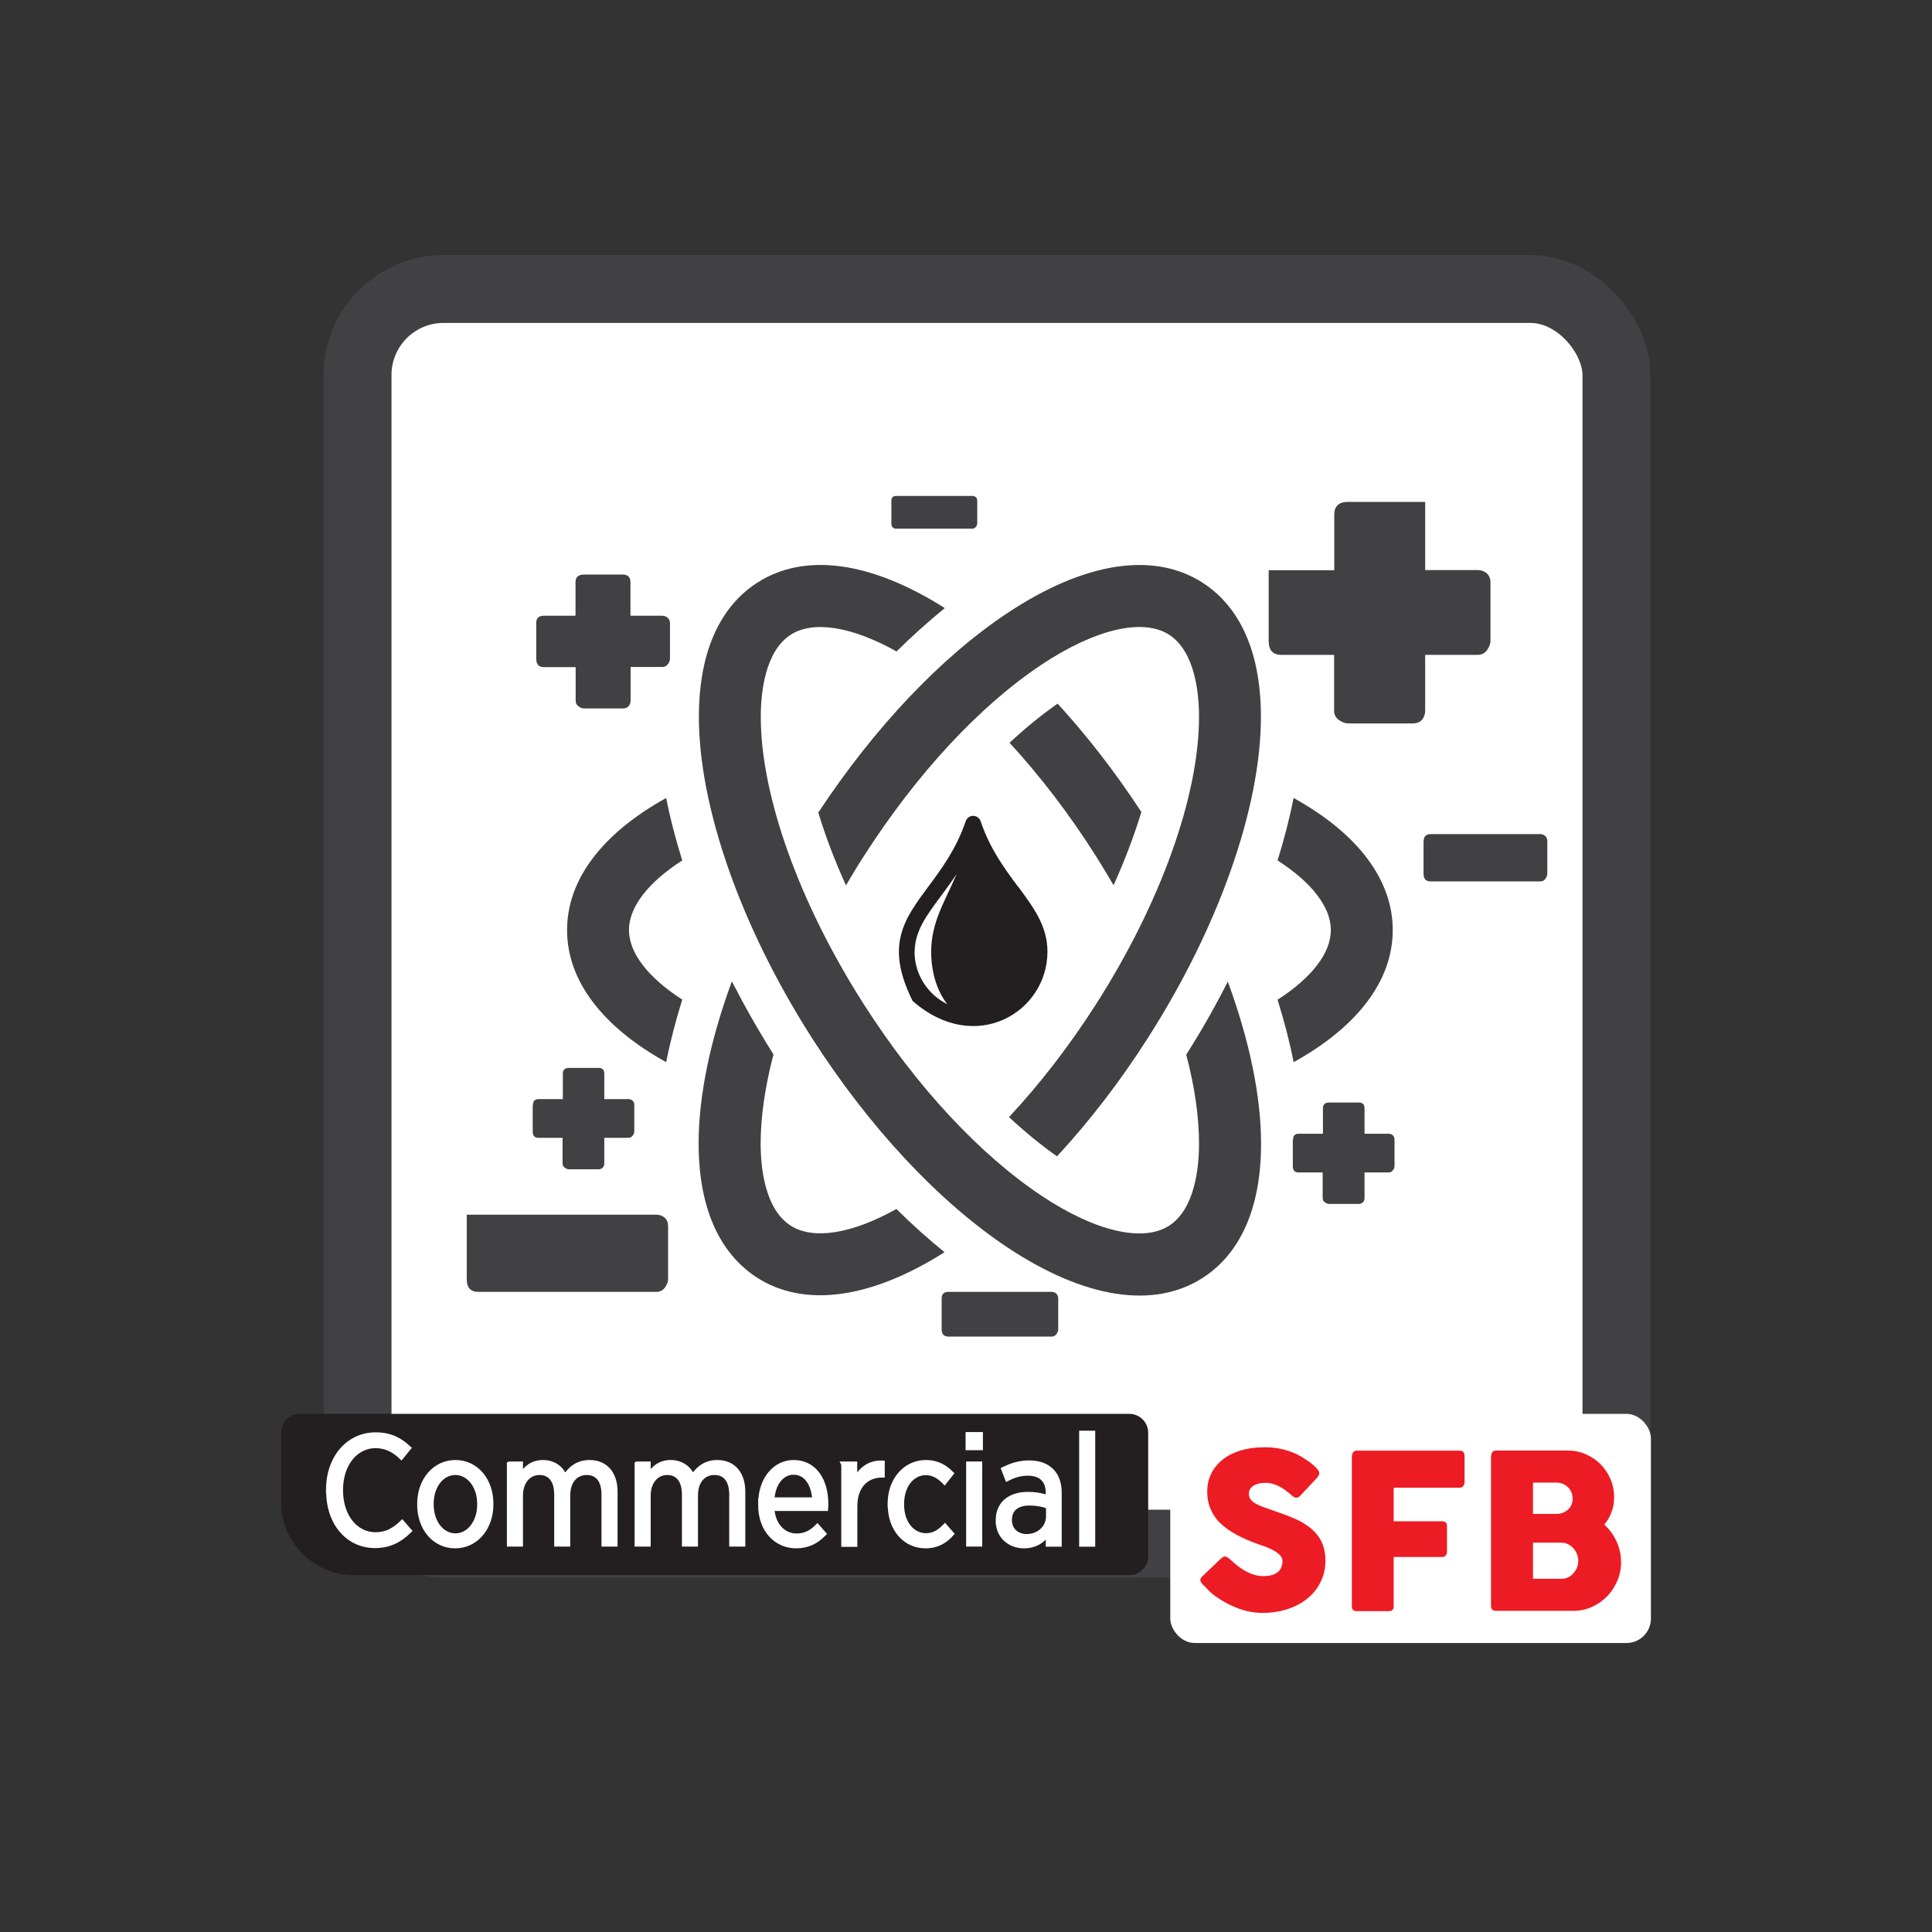 <?xml version="1.0" encoding="UTF-8"?><svg id="Layer_1" xmlns="http://www.w3.org/2000/svg" viewBox="0 0 141.73 141.73"><rect x="0" y="0" width="141.73" height="141.73" fill="#333333" stroke="none"/><defs><style>.cls-1,.cls-2{fill:#fff;}.cls-3{fill:#ed1c24;}.cls-4{fill:#231f20;}.cls-5{fill:#414042;}.cls-6{fill:none;stroke:#414042;stroke-width:4.98px;}.cls-6,.cls-2{stroke-miterlimit:10;}.cls-2{stroke:#fff;stroke-width:.37px;}</style></defs><rect class="cls-1" x="26.23" y="21.2" width="92.35" height="92.04" rx="7.46" ry="7.46"/><path class="cls-5" d="M87.02,77.36c.62,2.35,.94,4.56,.94,6.53,0,1.73-.29,4.8-2.2,6.03-1.92,1.23-5.4,.42-9.31-2.17-4.56-3.03-9.21-8.02-13.07-14.06-4.74-7.41-7.57-15.3-7.57-21.1,0-1.73,.29-4.8,2.2-6.03,1.66-1.06,4.49-.6,7.76,1.23,1.16-1.15,2.35-2.21,3.54-3.18-5.41-3.43-10.27-4.1-13.75-1.87-1.96,1.25-4.29,3.98-4.29,9.85,0,6.64,3.1,15.44,8.29,23.55,4.2,6.56,9.31,12.03,14.39,15.4,5.62,3.72,10.68,4.51,14.27,2.21,1.96-1.25,4.29-3.98,4.29-9.85,0-3.5-.86-7.6-2.44-11.89-.91,1.8-1.93,3.6-3.05,5.36Z"/><path class="cls-5" d="M77.58,51.62c-1.17,.82-2.35,1.78-3.52,2.87,2.24,2.43,4.41,5.26,6.36,8.35,.44,.7,.86,1.4,1.27,2.1,.83-1.83,1.51-3.64,2.04-5.37-1.9-2.91-3.98-5.59-6.15-7.96Z"/><path class="cls-5" d="M73.95,44.94c-4.89,3.24-9.81,8.43-13.92,14.67,.52,1.72,1.2,3.51,2.03,5.34,.42-.72,.86-1.45,1.32-2.16,3.87-6.04,8.51-11.04,13.07-14.06,3.91-2.59,7.39-3.4,9.31-2.17,1.91,1.23,2.2,4.3,2.2,6.03h0c0,5.81-2.83,13.69-7.57,21.1-1.96,3.06-4.12,5.85-6.37,8.26,1.17,1.09,2.35,2.05,3.52,2.88,2.37-2.56,4.63-5.49,6.67-8.69,5.19-8.11,8.29-16.91,8.29-23.55h0c0-5.87-2.33-8.6-4.29-9.85-3.59-2.3-8.66-1.51-14.27,2.21Z"/><path class="cls-5" d="M97.63,68.23c0,1.7-1.42,3.51-3.91,5.11,.49,1.56,.89,3.1,1.18,4.58,4.71-2.61,7.27-6,7.27-9.69s-2.56-7.08-7.27-9.69c-.3,1.49-.69,3.02-1.18,4.58,2.49,1.6,3.91,3.41,3.91,5.11Z"/><path class="cls-5" d="M46.14,68.23c0-1.7,1.42-3.51,3.91-5.11-.49-1.56-.89-3.1-1.18-4.58-4.71,2.61-7.27,6-7.27,9.69s2.56,7.08,7.27,9.69c.29-1.48,.69-3.02,1.18-4.59-2.49-1.6-3.91-3.41-3.91-5.11Z"/><path class="cls-5" d="M65.76,88.69c-3.26,1.82-6.09,2.29-7.76,1.22-1.91-1.23-2.2-4.3-2.2-6.03,0-1.97,.33-4.18,.94-6.53-1.11-1.76-2.13-3.56-3.05-5.36-1.58,4.29-2.44,8.39-2.44,11.89,0,5.87,2.34,8.6,4.29,9.85,3.47,2.22,8.34,1.56,13.75-1.87-1.19-.96-2.38-2.03-3.54-3.18Z"/><path class="cls-5" d="M93.09,41.83h4.79v-4.08c0-.62,.34-.93,1.01-.93h5.66v5h3.86c.25,0,.47,.08,.66,.24,.18,.16,.27,.39,.27,.68v4.29c0,.21-.09,.43-.25,.66-.17,.23-.4,.35-.68,.35h-3.86v4.1c0,.25-.08,.47-.23,.66-.16,.18-.39,.27-.7,.27h-4.73c-.21,0-.43-.09-.67-.25-.23-.17-.35-.4-.35-.68v-4.1h-3.87c-.62,0-.93-.34-.93-1.01v-5.22Z"/><path class="cls-5" d="M34.24,89.11h13.93c.23,0,.43,.08,.59,.22,.17,.15,.25,.35,.25,.62v3.9c0,.19-.08,.39-.23,.6-.15,.21-.36,.32-.61,.32h-13.09c-.56,0-.84-.31-.84-.92v-4.74Z"/><path class="cls-5" d="M65.39,36.74c0-.24,.12-.36,.36-.36h5.58c.1,0,.18,.03,.25,.09s.11,.15,.11,.26v1.66c0,.08-.03,.17-.1,.26-.07,.09-.15,.13-.26,.13h-5.58c-.24,0-.36-.13-.36-.39v-1.66Z"/><path class="cls-5" d="M39.33,45.73c0-.37,.19-.56,.56-.56h2.33v-2.46c0-.37,.2-.56,.61-.56h2.86c.37,0,.56,.19,.56,.56v2.46h2.33c.15,0,.29,.05,.4,.15s.17,.23,.17,.41v2.59c0,.13-.05,.26-.15,.4-.1,.14-.24,.21-.41,.21h-2.33v2.47c0,.15-.05,.29-.14,.4-.1,.11-.23,.17-.42,.17h-2.86c-.13,0-.26-.05-.4-.15-.14-.1-.21-.24-.21-.41v-2.47h-2.33c-.37,0-.56-.2-.56-.61v-2.59Z"/><path class="cls-5" d="M39.1,81.05c0-.28,.14-.42,.42-.42h1.77v-1.87c0-.28,.15-.42,.46-.42h2.16c.28,0,.42,.14,.42,.42v1.87h1.77c.12,0,.22,.04,.3,.11,.08,.07,.13,.18,.13,.31v1.96c0,.1-.04,.2-.12,.3-.08,.11-.18,.16-.31,.16h-1.77v1.88c0,.12-.03,.22-.11,.3-.07,.08-.18,.13-.32,.13h-2.16c-.1,0-.2-.04-.31-.12-.11-.08-.16-.18-.16-.31v-1.88h-1.77c-.28,0-.42-.15-.42-.46v-1.96Z"/><path class="cls-5" d="M104.44,61.71c0-.35,.17-.52,.52-.52h8.04c.14,0,.26,.05,.36,.14s.15,.22,.15,.38v2.39c0,.12-.05,.24-.14,.37-.09,.13-.22,.19-.38,.19h-8.04c-.35,0-.52-.19-.52-.56v-2.39Z"/><path class="cls-5" d="M69.08,95.26c0-.33,.16-.49,.49-.49h7.58c.13,0,.25,.04,.34,.13s.14,.2,.14,.36v2.26c0,.11-.05,.23-.13,.35-.09,.12-.21,.18-.35,.18h-7.58c-.33,0-.49-.18-.49-.53v-2.26Z"/><path class="cls-5" d="M94.86,83.59c0-.28,.14-.42,.42-.42h1.77v-1.87c0-.28,.15-.42,.46-.42h2.17c.28,0,.42,.14,.42,.42v1.87h1.77c.12,0,.22,.04,.3,.11,.08,.07,.13,.18,.13,.31v1.96c0,.1-.04,.2-.12,.3-.08,.11-.18,.16-.31,.16h-1.77v1.88c0,.12-.03,.22-.11,.3-.07,.08-.18,.13-.32,.13h-2.17c-.1,0-.2-.04-.31-.12-.11-.08-.16-.18-.16-.31v-1.88h-1.77c-.28,0-.42-.15-.42-.46v-1.96Z"/><path class="cls-4" d="M74.67,65.03c-.96-1.29-2.04-2.74-2.73-4.78-.08-.24-.3-.4-.55-.4s-.47,.16-.55,.4c-.69,2.04-1.78,3.5-2.73,4.78-1.79,2.41-3.2,4.31-1.16,8.4,4.59,4.03,9.89,.82,9.89-3.61,0-1.88-1-3.23-2.16-4.79Zm-7.57,4.79c0-1.49,.85-2.64,1.93-4.09,.37-.5,.76-1.03,1.15-1.61-.92,2.11-1.87,3.57-1.87,5.7,0,1.57,.47,2.96,1.19,3.85-1.42-.7-2.41-2.16-2.41-3.85Z"/><rect class="cls-6" x="26.23" y="21.2" width="92.35" height="92.04" rx="6.31" ry="6.31"/><rect class="cls-1" x="85.85" y="103.72" width="35.26" height="16.81" rx="1.79" ry="1.79"/><g><path class="cls-3" d="M90.22,114.38c.09,.07,.2,.17,.34,.3,.14,.12,.3,.25,.48,.37,.27,.18,.54,.32,.8,.42,.26,.1,.54,.15,.83,.15,.27,0,.5-.03,.68-.09,.18-.06,.33-.14,.43-.24,.11-.1,.18-.22,.23-.35,.04-.13,.07-.27,.07-.42,0-.16-.06-.31-.19-.44-.12-.13-.28-.24-.46-.34-.18-.1-.37-.19-.56-.26-.2-.07-.36-.13-.51-.18-.63-.22-1.19-.46-1.66-.72-.48-.26-.87-.54-1.19-.85-.32-.31-.55-.66-.71-1.04-.16-.38-.24-.8-.24-1.26,0-.49,.1-.94,.3-1.34,.2-.4,.48-.74,.85-1.03,.37-.29,.81-.51,1.33-.66,.52-.16,1.1-.23,1.73-.23,.48,0,.94,.05,1.38,.16,.44,.11,.88,.28,1.3,.52,.18,.11,.35,.22,.51,.33s.3,.22,.42,.33c.12,.11,.22,.21,.29,.3,.07,.1,.11,.18,.11,.25s-.02,.13-.05,.19c-.03,.06-.09,.12-.15,.2l-1.21,1.29c-.09,.09-.18,.13-.27,.13-.07,0-.14-.02-.2-.06-.06-.04-.13-.1-.2-.16l-.07-.06c-.11-.09-.22-.18-.35-.28s-.27-.18-.42-.26-.3-.14-.47-.19c-.16-.05-.33-.08-.5-.08s-.34,.01-.49,.04c-.15,.03-.29,.08-.4,.14s-.21,.15-.28,.25c-.07,.1-.1,.23-.1,.38s.04,.28,.11,.38c.07,.11,.18,.21,.33,.3s.33,.18,.55,.26c.22,.08,.47,.17,.76,.27,.56,.19,1.08,.38,1.55,.58,.47,.2,.88,.44,1.22,.72,.34,.28,.61,.61,.8,.99,.19,.39,.29,.85,.29,1.4,0,.58-.12,1.11-.36,1.58s-.56,.88-.98,1.21c-.41,.33-.9,.59-1.46,.77-.56,.18-1.16,.27-1.81,.27-.61,0-1.2-.11-1.79-.33-.59-.22-1.13-.51-1.64-.87-.21-.15-.39-.3-.53-.45-.15-.15-.26-.27-.34-.36l-.02-.02-.02-.02h-.02s-.01-.03-.01-.03h-.02c-.12-.15-.18-.25-.18-.33,0-.09,.06-.19,.18-.3l1.37-1.31c.11-.08,.2-.12,.27-.12,.05,0,.1,.02,.15,.05s.12,.08,.19,.14Z"/><path class="cls-3" d="M99.19,106.78c0-.11,.03-.2,.09-.26,.06-.06,.13-.1,.22-.1h7.58c.12,0,.21,.03,.27,.1,.06,.07,.09,.16,.09,.28v1.96c0,.09-.03,.18-.1,.26s-.16,.12-.28,.12h-4.82v2.46h3.56c.1,0,.18,.03,.25,.08,.07,.06,.1,.14,.1,.27v1.89c0,.09-.03,.18-.09,.26-.06,.08-.14,.12-.25,.12h-3.57v3.63c0,.23-.12,.34-.36,.34h-2.42c-.19-.03-.29-.14-.29-.33v-11.07Z"/><path class="cls-3" d="M109.4,106.78c0-.11,.03-.2,.09-.27,.06-.07,.15-.1,.26-.1h5.26c.46,0,.9,.09,1.32,.27,.41,.18,.77,.42,1.08,.73s.55,.67,.73,1.09c.18,.41,.27,.86,.27,1.33,0,.4-.06,.76-.19,1.1-.12,.34-.3,.65-.53,.91,.38,.35,.68,.76,.9,1.24,.22,.48,.33,.99,.33,1.53,0,.48-.09,.94-.28,1.37-.19,.43-.43,.81-.75,1.13-.31,.32-.68,.58-1.1,.77-.42,.19-.86,.29-1.33,.29h-5.73c-.11,0-.19-.03-.25-.08-.06-.06-.1-.14-.1-.26v-11.06Zm5.96,3.12c0-.16-.03-.31-.09-.44-.06-.14-.14-.26-.25-.36-.11-.11-.23-.19-.38-.25-.15-.06-.31-.09-.48-.09h-1.7v2.3h1.68c.18,0,.35-.03,.5-.08,.15-.06,.28-.13,.39-.24,.11-.1,.19-.22,.25-.36,.06-.14,.09-.29,.09-.46Zm.42,4.6c0-.16-.03-.32-.09-.48-.06-.16-.15-.3-.25-.42-.11-.12-.24-.23-.39-.31-.15-.08-.31-.12-.49-.12h-2.1v2.65h2.1c.17,0,.34-.04,.48-.11,.15-.07,.28-.17,.39-.3s.2-.27,.26-.42c.06-.16,.09-.32,.09-.49Z"/></g><g><path class="cls-4" d="M22.01,103.72h60.84c.76,0,1.38,.62,1.38,1.38v9.07c0,.76-.62,1.38-1.38,1.38H25.97c-2.95,0-5.35-2.4-5.35-5.35v-5.11c0-.76,.62-1.38,1.38-1.38Z"/><g><path class="cls-2" d="M24.1,109.37v-.07c0-2.39,1.49-4.04,3.46-4.04,1.08,0,1.78,.39,2.4,.97l-.52,.64c-.5-.47-1.09-.82-1.89-.82-1.45,0-2.57,1.33-2.57,3.24v.04c0,1.94,1.12,3.26,2.57,3.26,.81,0,1.39-.34,1.95-.88l.51,.59c-.66,.65-1.42,1.08-2.5,1.08-1.95,0-3.4-1.61-3.4-4.01Z"/><path class="cls-2" d="M30.79,110.39v-.08c0-1.71,1.11-3.02,2.62-3.02s2.6,1.3,2.6,3.01v.07c0,1.71-1.1,3.03-2.62,3.03s-2.6-1.3-2.6-3.01Zm4.4-.01v-.06c0-1.32-.79-2.3-1.79-2.3s-1.77,.98-1.77,2.29v.06c0,1.32,.78,2.3,1.78,2.3s1.78-.99,1.78-2.29Z"/><path class="cls-2" d="M37.37,107.4h.81v.94c.33-.55,.8-1.05,1.65-1.05,.79,0,1.34,.43,1.62,1.07,.36-.57,.9-1.07,1.8-1.07,1.14,0,1.87,.79,1.87,2.15v3.83h-.81v-3.62c0-1.07-.47-1.63-1.27-1.63s-1.39,.61-1.39,1.67v3.58h-.81v-3.63c0-1.05-.47-1.62-1.27-1.62s-1.39,.69-1.39,1.68v3.57h-.81v-5.87Z"/><path class="cls-2" d="M46.74,107.4h.81v.94c.33-.55,.8-1.05,1.65-1.05,.79,0,1.34,.43,1.62,1.07,.36-.57,.9-1.07,1.8-1.07,1.14,0,1.87,.79,1.87,2.15v3.83h-.81v-3.62c0-1.07-.47-1.63-1.27-1.63s-1.39,.61-1.39,1.67v3.58h-.81v-3.63c0-1.05-.47-1.62-1.27-1.62s-1.39,.69-1.39,1.68v3.57h-.81v-5.87Z"/><path class="cls-2" d="M55.8,110.39v-.06c0-1.79,1.05-3.04,2.42-3.04,1.48,0,2.36,1.26,2.36,3.03,0,.08,0,.24-.01,.34h-3.95c.09,1.3,.89,2.02,1.82,2.02,.64,0,1.12-.27,1.52-.68l.46,.52c-.53,.54-1.14,.88-2.02,.88-1.43,0-2.6-1.15-2.6-3.01Zm3.97-.36c-.06-1.12-.59-2.03-1.55-2.03-.87,0-1.52,.8-1.6,2.03h3.15Z"/><path class="cls-2" d="M61.89,107.4h.81v1.3c.35-.82,1.06-1.42,2.02-1.37v.88h-.04c-1.09,0-1.97,.77-1.97,2.28v2.8h-.81v-5.87Z"/><path class="cls-2" d="M65.3,110.4v-.08c0-1.78,1.15-3.03,2.62-3.03,.83,0,1.4,.35,1.85,.8l-.48,.61c-.35-.35-.77-.67-1.38-.67-.98,0-1.77,.92-1.77,2.29v.06c0,1.39,.81,2.28,1.8,2.28,.57,0,1-.29,1.38-.68l.47,.54c-.44,.5-1.03,.88-1.89,.88-1.48,0-2.59-1.22-2.59-3Z"/><path class="cls-2" d="M71.02,105.24h.9v.96h-.9v-.96Zm.04,2.16h.81v5.87h-.81v-5.87Z"/><path class="cls-2" d="M73.23,111.57v-.05c0-1.21,.87-1.89,2.16-1.89,.62,0,1.07,.1,1.51,.24v-.35c0-.95-.55-1.45-1.5-1.45-.59,0-1.09,.18-1.5,.39l-.26-.67c.55-.27,1.13-.47,1.85-.47s1.26,.2,1.65,.59c.36,.36,.56,.9,.56,1.59v3.78h-.8v-.86c-.35,.55-.92,.98-1.79,.98-.98,0-1.88-.67-1.88-1.83Zm3.69-.34v-.73c-.37-.14-.85-.24-1.42-.24-.94,0-1.45,.48-1.45,1.23v.03c0,.73,.55,1.2,1.25,1.2,.9,.01,1.62-.63,1.62-1.49Z"/><path class="cls-2" d="M79.35,105.14h.81v8.14h-.81v-8.14Z"/></g></g></svg>